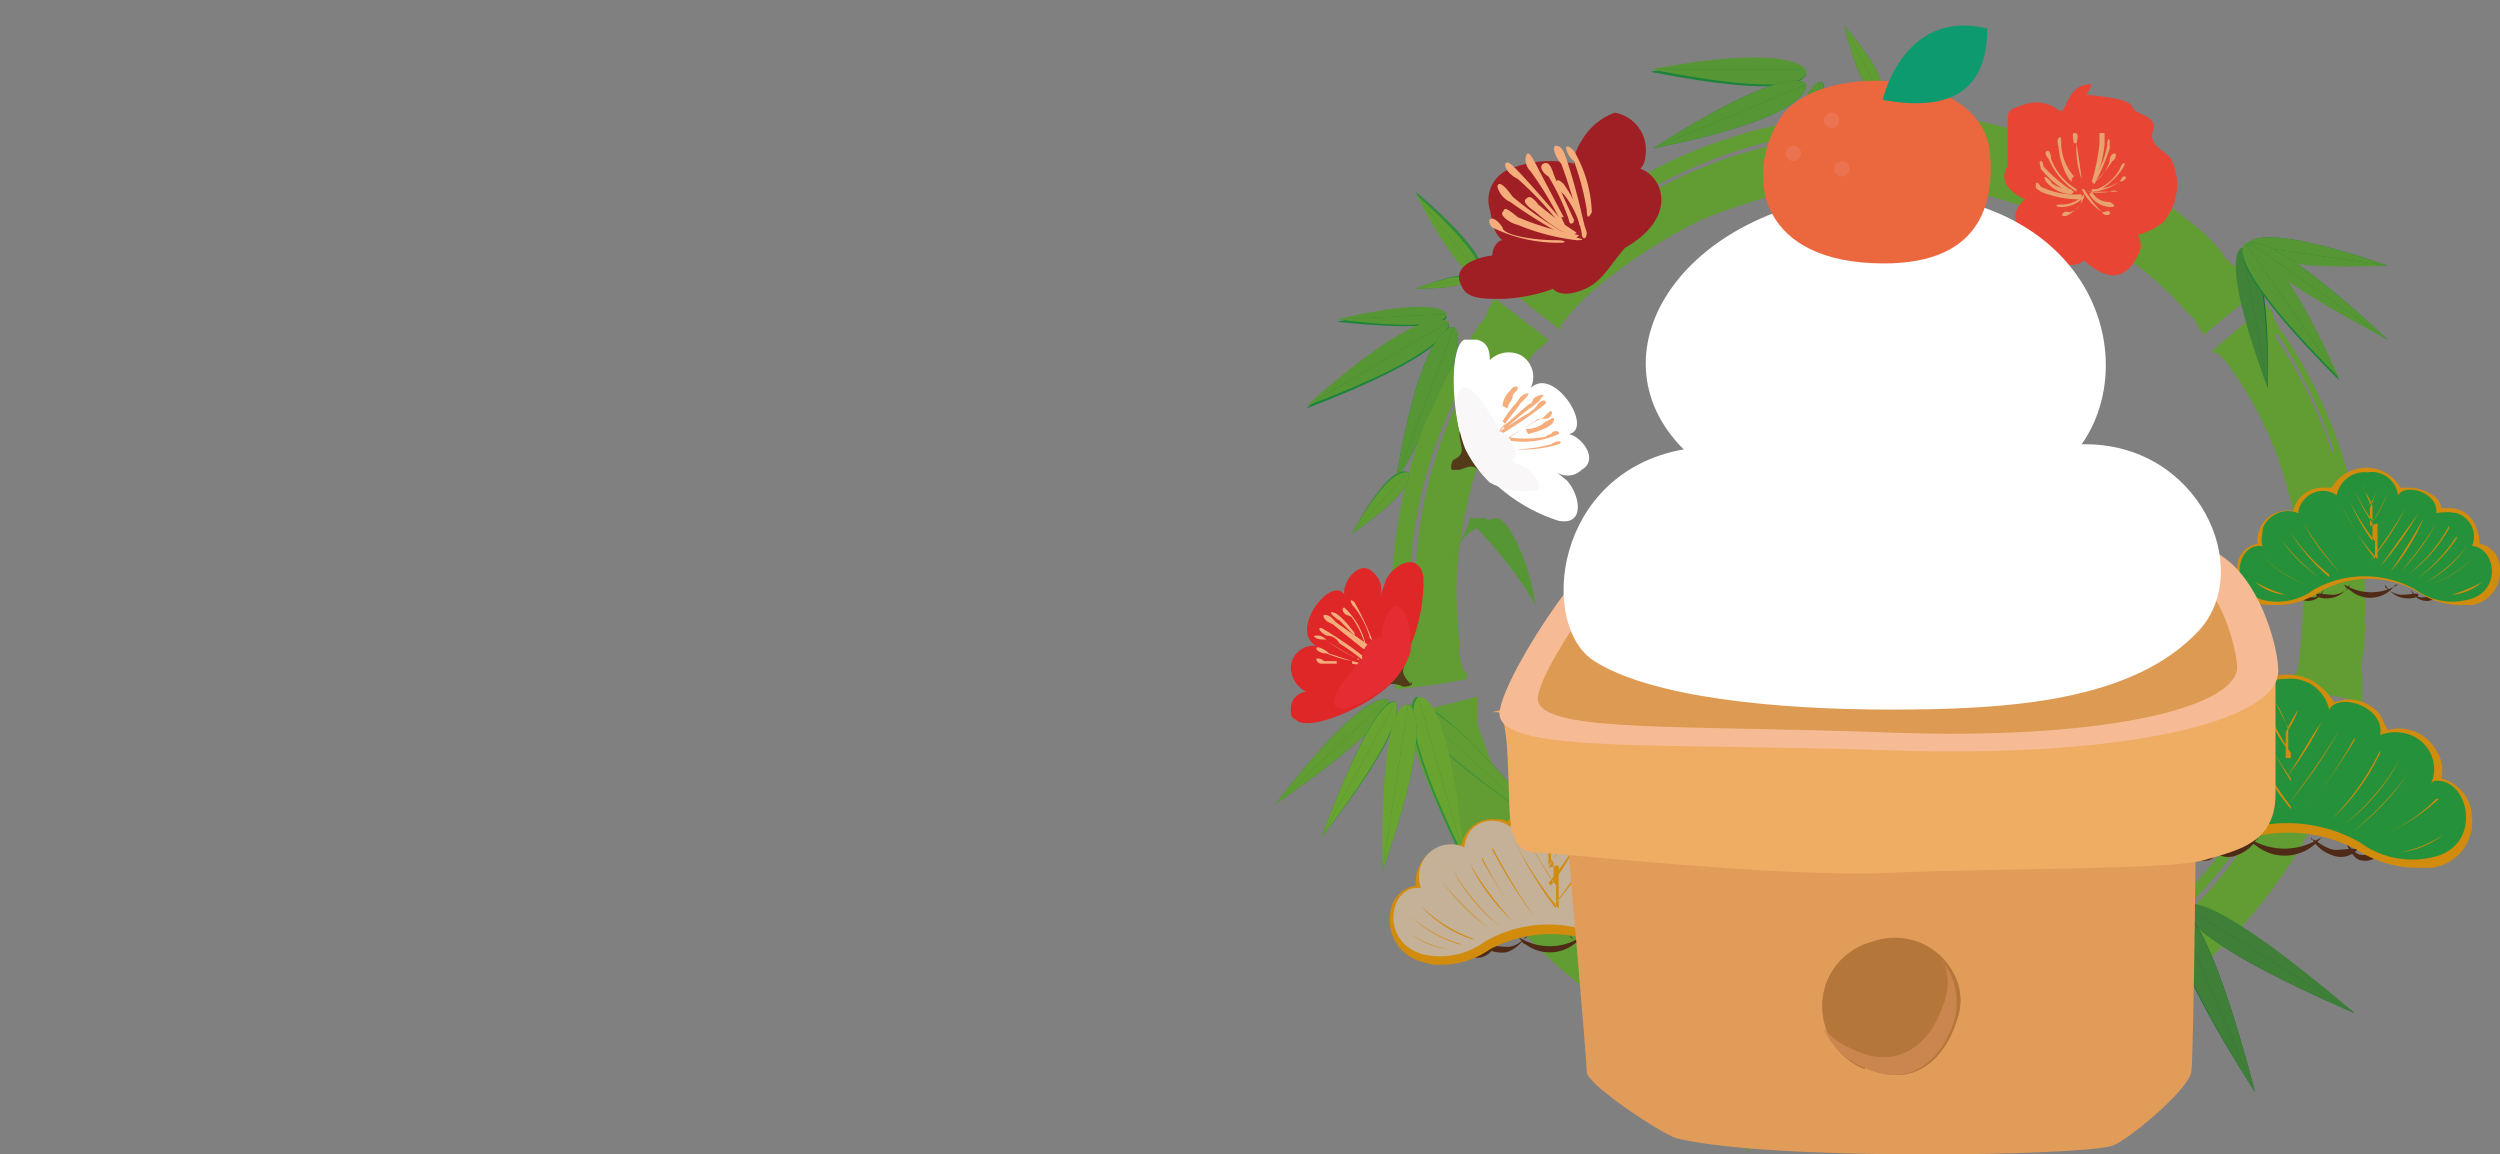 <svg xmlns="http://www.w3.org/2000/svg" xmlns:xlink="http://www.w3.org/1999/xlink" width="98" height="45.254" viewBox="0 0 98 45.254">
  <rect x="0" y="0" width="98" height="45.254" fill="#808080" stroke="none"/>
  <defs>
    <linearGradient id="linear-gradient" x1="-158.192" y1="205.104" x2="-158.192" y2="204.681" gradientUnits="objectBoundingBox">
      <stop offset="0" stop-color="#a9ce3b"/>
      <stop offset="1" stop-color="#619d32"/>
    </linearGradient>
    <linearGradient id="linear-gradient-2" x1="-159.385" y1="206.152" x2="-159.385" y2="205.909" xlink:href="#linear-gradient"/>
    <linearGradient id="linear-gradient-3" x1="-163.905" y1="3802.504" x2="-163.905" y2="3788.004" xlink:href="#linear-gradient"/>
    <linearGradient id="linear-gradient-4" x1="-163.905" y1="2824.852" x2="-163.905" y2="2819.032" xlink:href="#linear-gradient"/>
    <linearGradient id="linear-gradient-5" x1="-117.93" y1="3732.921" x2="-117.93" y2="3711.219" gradientUnits="objectBoundingBox">
      <stop offset="0" stop-color="#9fca45"/>
      <stop offset="1" stop-color="#579635"/>
    </linearGradient>
    <linearGradient id="linear-gradient-6" x1="-117.93" y1="5324.477" x2="-117.93" y2="5306.184" xlink:href="#linear-gradient-5"/>
    <linearGradient id="linear-gradient-7" x1="-96.536" y1="117.55" x2="-96.536" y2="116.812" xlink:href="#linear-gradient-5"/>
    <linearGradient id="linear-gradient-8" x1="-96.589" y1="120.545" x2="-96.589" y2="120.091" xlink:href="#linear-gradient-5"/>
    <linearGradient id="linear-gradient-9" x1="-163.13" y1="50.623" x2="-163.13" y2="50.393" xlink:href="#linear-gradient-5"/>
    <linearGradient id="linear-gradient-10" x1="-160.958" y1="50.557" x2="-160.958" y2="50.426" xlink:href="#linear-gradient-5"/>
    <linearGradient id="linear-gradient-11" x1="-97.589" y1="23.726" x2="-97.423" y2="23.726" xlink:href="#linear-gradient"/>
    <linearGradient id="linear-gradient-12" x1="-55.832" y1="26.698" x2="-55.743" y2="26.698" xlink:href="#linear-gradient"/>
    <linearGradient id="linear-gradient-13" x1="-43.61" y1="41.159" x2="-43.541" y2="41.159" xlink:href="#linear-gradient"/>
    <linearGradient id="linear-gradient-14" x1="-39.298" y1="67.366" x2="-39.236" y2="67.366" xlink:href="#linear-gradient"/>
    <linearGradient id="linear-gradient-15" x1="-53.478" y1="26.549" x2="-53.389" y2="26.549" xlink:href="#linear-gradient"/>
    <linearGradient id="linear-gradient-16" x1="-90.268" y1="24.181" x2="-90.106" y2="24.181" xlink:href="#linear-gradient"/>
    <linearGradient id="linear-gradient-17" x1="-42.589" y1="42.062" x2="-42.521" y2="42.062" xlink:href="#linear-gradient"/>
    <linearGradient id="linear-gradient-18" x1="-88.731" y1="167.214" x2="-88.731" y2="166.738" gradientUnits="objectBoundingBox">
      <stop offset="0" stop-color="#87b92a"/>
      <stop offset="1" stop-color="#407f38"/>
    </linearGradient>
    <linearGradient id="linear-gradient-19" x1="-88.716" y1="162.036" x2="-88.716" y2="161.756" xlink:href="#linear-gradient-18"/>
    <linearGradient id="linear-gradient-20" x1="-149.69" y1="73.583" x2="-149.69" y2="73.431" xlink:href="#linear-gradient-18"/>
    <linearGradient id="linear-gradient-21" x1="-154.226" y1="73.528" x2="-154.226" y2="73.444" xlink:href="#linear-gradient-18"/>
    <linearGradient id="linear-gradient-22" x1="-94.852" y1="91.816" x2="-94.852" y2="91.504" xlink:href="#linear-gradient-18"/>
    <linearGradient id="linear-gradient-23" x1="-94.042" y1="94.32" x2="-94.042" y2="94.14" xlink:href="#linear-gradient-18"/>
    <linearGradient id="linear-gradient-24" x1="-151.219" y1="68.875" x2="-151.219" y2="68.708" xlink:href="#linear-gradient-18"/>
    <linearGradient id="linear-gradient-25" x1="-144.91" y1="68.847" x2="-144.91" y2="68.75" xlink:href="#linear-gradient-18"/>
    <linearGradient id="linear-gradient-26" x1="-165" y1="333.896" x2="-165" y2="333.207" xlink:href="#linear-gradient-5"/>
    <linearGradient id="linear-gradient-27" x1="-157.067" y1="332.724" x2="-157.067" y2="332.379" xlink:href="#linear-gradient-5"/>
    <linearGradient id="linear-gradient-28" x1="-21.6" y1="119.164" x2="-21.6" y2="118.927" gradientUnits="objectBoundingBox">
      <stop offset="0" stop-color="#87be31"/>
      <stop offset="1" stop-color="#408338"/>
    </linearGradient>
    <linearGradient id="linear-gradient-29" x1="-127.548" y1="119.091" x2="-127.548" y2="118.964" xlink:href="#linear-gradient-28"/>
    <linearGradient id="linear-gradient-30" x1="-140.513" y1="128.28" x2="-140.513" y2="127.978" xlink:href="#linear-gradient-5"/>
    <linearGradient id="linear-gradient-31" x1="-137.892" y1="128.377" x2="-137.892" y2="128.208" xlink:href="#linear-gradient-5"/>
    <linearGradient id="linear-gradient-32" x1="-104.909" y1="1876.292" x2="-104.909" y2="1870.272" xlink:href="#linear-gradient-5"/>
    <linearGradient id="linear-gradient-33" x1="-104.909" y1="3195.004" x2="-104.909" y2="3188.873" xlink:href="#linear-gradient-5"/>
    <linearGradient id="linear-gradient-34" x1="-106.167" y1="221.275" x2="-106.167" y2="220.855" xlink:href="#linear-gradient-5"/>
    <linearGradient id="linear-gradient-35" x1="-106.204" y1="222.947" x2="-106.204" y2="222.684" xlink:href="#linear-gradient-5"/>
    <linearGradient id="linear-gradient-36" x1="-165.606" y1="281.042" x2="-165.606" y2="280.25" xlink:href="#linear-gradient"/>
    <linearGradient id="linear-gradient-37" x1="-163.591" y1="279.52" x2="-163.591" y2="279.061" xlink:href="#linear-gradient"/>
    <linearGradient id="linear-gradient-38" x1="-141" y1="205.184" x2="-141" y2="204.74" xlink:href="#linear-gradient"/>
    <linearGradient id="linear-gradient-39" x1="-154.775" y1="205.556" x2="-154.775" y2="205.296" xlink:href="#linear-gradient"/>
    <linearGradient id="linear-gradient-40" x1="-98.75" y1="270.858" x2="-98.75" y2="269.186" xlink:href="#linear-gradient"/>
    <linearGradient id="linear-gradient-41" x1="-98.768" y1="289.791" x2="-98.768" y2="288.791" xlink:href="#linear-gradient"/>
    <linearGradient id="linear-gradient-42" x1="-114.532" y1="178.277" x2="-114.532" y2="177.673" xlink:href="#linear-gradient"/>
    <linearGradient id="linear-gradient-43" x1="-114.172" y1="178.954" x2="-114.172" y2="178.628" xlink:href="#linear-gradient"/>
    <linearGradient id="linear-gradient-44" x1="-141.329" y1="23.143" x2="-141.329" y2="22.833" gradientUnits="objectBoundingBox">
      <stop offset="0" stop-color="#b1d257"/>
      <stop offset="1" stop-color="#69a330"/>
    </linearGradient>
    <linearGradient id="linear-gradient-45" x1="-141.088" y1="23.321" x2="-141.088" y2="23.132" xlink:href="#linear-gradient-44"/>
    <linearGradient id="linear-gradient-46" x1="-165.5" y1="45.429" x2="-165.5" y2="45.232" xlink:href="#linear-gradient-44"/>
    <linearGradient id="linear-gradient-47" x1="-171.129" y1="45.357" x2="-171.129" y2="45.25" xlink:href="#linear-gradient-44"/>
    <linearGradient id="linear-gradient-48" x1="-98.924" y1="32.31" x2="-98.924" y2="32.121" xlink:href="#linear-gradient-44"/>
    <linearGradient id="linear-gradient-49" x1="57.79" y1="32.259" x2="57.79" y2="32.155" xlink:href="#linear-gradient-44"/>
    <linearGradient id="linear-gradient-50" x1="-115.182" y1="130.912" x2="-115.182" y2="130.23" xlink:href="#linear-gradient"/>
    <linearGradient id="linear-gradient-51" x1="-114.776" y1="131.098" x2="-114.776" y2="130.707" xlink:href="#linear-gradient"/>
    <linearGradient id="linear-gradient-52" x1="-101.623" y1="154.086" x2="-101.623" y2="153.566" xlink:href="#linear-gradient"/>
    <linearGradient id="linear-gradient-53" x1="-101.367" y1="154.729" x2="-101.367" y2="154.438" xlink:href="#linear-gradient"/>
    <linearGradient id="linear-gradient-54" x1="-146.72" y1="31.849" x2="-146.72" y2="31.623" xlink:href="#linear-gradient-44"/>
    <linearGradient id="linear-gradient-55" x1="-147.828" y1="31.887" x2="-147.828" y2="31.755" xlink:href="#linear-gradient-44"/>
    <linearGradient id="linear-gradient-56" x1="-163.278" y1="44.286" x2="-163.278" y2="44.095" xlink:href="#linear-gradient-44"/>
    <linearGradient id="linear-gradient-57" x1="-165.073" y1="44.222" x2="-165.073" y2="44.127" xlink:href="#linear-gradient-44"/>
    <linearGradient id="linear-gradient-58" x1="-123.309" y1="33.523" x2="-123.309" y2="33.354" xlink:href="#linear-gradient-44"/>
    <linearGradient id="linear-gradient-59" x1="-10.501" y1="33.477" x2="-10.501" y2="33.385" xlink:href="#linear-gradient-44"/>
    <linearGradient id="linear-gradient-60" x1="-92.41" y1="2084.7" x2="-92.41" y2="2065.173" xlink:href="#linear-gradient-5"/>
    <linearGradient id="linear-gradient-61" x1="-92.41" y1="1922.71" x2="-92.41" y2="1912.658" xlink:href="#linear-gradient-5"/>
    <linearGradient id="linear-gradient-62" x1="-171.931" y1="168.475" x2="-171.931" y2="168.1" xlink:href="#linear-gradient-5"/>
    <linearGradient id="linear-gradient-63" x1="-167.294" y1="168.3" x2="-167.294" y2="168.1" xlink:href="#linear-gradient-5"/>
    <linearGradient id="linear-gradient-64" x1="-93.783" y1="146.76" x2="-93.783" y2="145.36" xlink:href="#linear-gradient-5"/>
    <linearGradient id="linear-gradient-65" x1="-93.767" y1="138.827" x2="-93.767" y2="138.149" xlink:href="#linear-gradient-5"/>
    <linearGradient id="linear-gradient-66" x1="-269.667" y1="270.312" x2="-269.556" y2="270.125" gradientUnits="objectBoundingBox">
      <stop offset="0" stop-color="#9fca45"/>
      <stop offset="0.3" stop-color="#86b73d"/>
      <stop offset="0.7" stop-color="#649f36"/>
      <stop offset="1" stop-color="#579635"/>
    </linearGradient>
    <linearGradient id="linear-gradient-67" x1="-198.606" y1="127.057" x2="-198.333" y2="126.829" xlink:href="#linear-gradient-5"/>
    <linearGradient id="linear-gradient-68" x1="-238.231" y1="143.941" x2="-237.923" y2="143.706" xlink:href="#linear-gradient-66"/>
    <linearGradient id="linear-gradient-69" x1="-44.333" y1="43.984" x2="-44.264" y2="43.984" gradientUnits="objectBoundingBox">
      <stop offset="0" stop-color="#d18b0d"/>
      <stop offset="0.5" stop-color="#f6eb60"/>
      <stop offset="1" stop-color="#d18b0d"/>
    </linearGradient>
    <linearGradient id="linear-gradient-70" x1="-50.738" y1="54.475" x2="-50.69" y2="54.271" xlink:href="#linear-gradient-69"/>
    <linearGradient id="linear-gradient-71" x1="-61.253" y1="59.931" x2="-61.156" y2="59.931" xlink:href="#linear-gradient-69"/>
    <linearGradient id="linear-gradient-72" x1="-68.495" y1="71.163" x2="-68.429" y2="70.884" xlink:href="#linear-gradient-69"/>
    <linearGradient id="linear-gradient-73" x1="-48.395" y1="49.205" x2="-48.316" y2="49.205" xlink:href="#linear-gradient-69"/>
    <linearGradient id="linear-gradient-74" x1="-54.396" y1="58.208" x2="-54.351" y2="58" xlink:href="#linear-gradient-69"/>
    <linearGradient id="linear-gradient-75" x1="-73.467" y1="48.384" x2="-73.265" y2="48.384" gradientUnits="objectBoundingBox">
      <stop offset="0" stop-color="#e7231a"/>
      <stop offset="1" stop-color="#a01f24"/>
    </linearGradient>
    <radialGradient id="radial-gradient" cx="0.119" cy="0.168" r="0.498" gradientTransform="matrix(0.929, 0, 0, -1, -4.427, 73.361)" gradientUnits="objectBoundingBox">
      <stop offset="0" stop-color="#a01f24"/>
      <stop offset="0.6" stop-color="#e7231a"/>
      <stop offset="1" stop-color="#e94535"/>
    </radialGradient>
    <radialGradient id="radial-gradient-2" cx="-0.69" cy="-0.729" r="0.488" gradientTransform="matrix(1.105, 0, 0, -1, 9.244, 94.759)" xlink:href="#radial-gradient"/>
  </defs>
  <g id="month_deco01" transform="translate(-312 -619)">
    <rect id="長方形_586" data-name="長方形 586" width="98" height="45" transform="translate(312 619)" fill="none"/>
    <g id="month_deco01-2" data-name="month_deco01" transform="translate(337 619.616)">
      <g id="_e_newyear_sec47_svg_newyear_sec47_1">
        <g id="グループ_912">
          <g id="グループ_873">
            <path id="パス_1316" d="M33.1,10.2c-.1,0-.8.3-2.6-3.3C33.3,9.3,33.2,10,33.1,10.2Z" fill="#2d8b3a"/>
            <path id="パス_1317" d="M33.1,10.3c-.1,0-.7.3-2.6-3.3Z" fill="url(#linear-gradient)"/>
            <path id="パス_1318" d="M33.1,10.3c0-.2.2-.8-2.6-3.3Z" fill="url(#linear-gradient-2)"/>
          </g>
          <g id="グループ_874">
            <path id="パス_1319" d="M32.6,10.3s0,.4-2.1.4C32.3,10,32.5,10.2,32.6,10.3Z" fill="#2d8b3a"/>
            <path id="パス_1320" d="M32.6,10.3s0,.4-2.1.4Z" fill="url(#linear-gradient-3)"/>
            <path id="パス_1321" d="M32.6,10.3s-.3-.3-2.1.4Z" fill="url(#linear-gradient-4)"/>
          </g>
          <g id="グループ_878">
            <g id="グループ_875">
              <path id="パス_1322" d="M31.7,11.8c0-.2-.4-.7-4.3.2C31.3,12.4,31.7,12,31.7,11.8Z" fill="#1b833b"/>
              <path id="パス_1323" d="M31.7,11.7c0-.1-.4-.7-4.3.2Z" fill="url(#linear-gradient-5)"/>
              <path id="パス_1324" d="M31.7,11.7c0,.2-.4.7-4.3.2Z" fill="url(#linear-gradient-6)"/>
            </g>
            <g id="グループ_876">
              <path id="パス_1325" d="M31.8,12.1c-.2-.2-1.1-.7-5.6,3.3C31.7,13.3,31.8,12.3,31.8,12.1Z" fill="#1b833b"/>
              <path id="パス_1326" d="M31.8,12c-.2-.1-1.1-.7-5.6,3.3Z" fill="url(#linear-gradient-7)"/>
              <path id="パス_1327" d="M31.8,12c0,.2,0,1.2-5.6,3.3Z" fill="url(#linear-gradient-8)"/>
            </g>
            <g id="グループ_877">
              <path id="パス_1328" d="M32,12.2c-.2,0-1.3.1-2.3,6.1,3-5.1,2.5-5.9,2.3-6.1Z" fill="#1b833b"/>
              <path id="パス_1329" d="M32,12.2c-.2,0-1.3.1-2.3,6.1L32,12.2Z" fill="url(#linear-gradient-9)"/>
              <path id="パス_1330" d="M32,12.2c.2.1.7,1-2.3,6.1L32,12.2Z" fill="url(#linear-gradient-10)"/>
            </g>
          </g>
          <g id="グループ_879">
            <path id="パス_1331" d="M67.6,26.9l-2.8-.6c0-.4.3-.5.3-.9a16.655,16.655,0,0,0-.2-5.9,14.657,14.657,0,0,0-2.4-5.6,2.651,2.651,0,0,0-.5-.6.349.349,0,0,0-.2-.1h-.1c0-.1,2.2-1.9,2.2-1.9v.2c.2,0,.2.2.2.3a3.508,3.508,0,0,0,.5.8,18.765,18.765,0,0,1,3.1,11,7.589,7.589,0,0,1-.1,1.6,1.488,1.488,0,0,0,0,.7v1Zm-1.1-9.7v-.1a19.466,19.466,0,0,0-2.2-4.6h-.1c-.1,0,0,0,0,.1a18.785,18.785,0,0,1,2.2,4.5h.1Z" fill="url(#linear-gradient-11)"/>
            <path id="パス_1332" d="M57.4,40.1l-1.3-2.5c.4-.2.6-.1,1-.3a16.961,16.961,0,0,0,5.7-5.6A15.585,15.585,0,0,0,64.5,28c0-.3.1-.5.1-.8v-.3h0a27.411,27.411,0,0,1,2.8.5v.2s-.1.2-.2.2l-.3.9a18.712,18.712,0,0,1-8.5,10.6,1.756,1.756,0,0,0-.5.4.85.85,0,0,1-.5.3Zm.4-2.7h.1A16.493,16.493,0,0,0,65,28.3v-.1h-.1a16.909,16.909,0,0,1-7,9v.1h0Z" fill="url(#linear-gradient-12)"/>
            <path id="パス_1333" d="M63.6,10.7l-2.2,1.8c-.1-.1-.2-.3-.3-.4,0-.2-.2-.3-.3-.4a13.47,13.47,0,0,0-4.7-3.5,11.918,11.918,0,0,0-2-.8,27.436,27.436,0,0,0-3.9-.9H49V3.7h.5c.3,0,.6.1.9.1A19.647,19.647,0,0,1,61,8.2a5.625,5.625,0,0,1,1.1,1.1c.2.3.4.5.5.5l.4.4a.781.781,0,0,1,.4.4ZM62,9.9V9.8a18.971,18.971,0,0,0-5.2-3.7,18.5,18.5,0,0,0-6.1-1.7h0a18.5,18.5,0,0,1,6.1,1.7A18.971,18.971,0,0,1,62,9.8h.1Z" fill="url(#linear-gradient-13)"/>
            <path id="パス_1334" d="M40.6,40.3l1.2-2.6c.4.2.5.4.9.6.6.2,1.2.4,1.9.6a11.627,11.627,0,0,0,1.8.4,16.049,16.049,0,0,0,8.1-.9,1.012,1.012,0,0,0,.7-.4l.2-.2h.1l1.2,2.5h-.1a.494.494,0,0,0-.3.1,3.178,3.178,0,0,0-.9.3,18.778,18.778,0,0,1-9.4,1,18.489,18.489,0,0,1-4.2-1.1c-.2,0-.4-.1-.6-.1a.735.735,0,0,1-.6-.2ZM43,38.9V39a16.469,16.469,0,0,0,5.8,1,19.1,19.1,0,0,0,5.8-1v-.1h-.1a15.928,15.928,0,0,1-5.7,1,15.553,15.553,0,0,1-5.7-1Z" fill="url(#linear-gradient-14)"/>
            <path id="パス_1335" d="M30.1,27.4l2.8-.7v1c.2.6.4,1.2.7,1.9a15.822,15.822,0,0,0,3.4,5,17.878,17.878,0,0,0,1.4,1.3,17.674,17.674,0,0,0,1.7,1.2,2.118,2.118,0,0,0,.7.3h.4L39.9,40h-.2c0-.2-.1-.2-.2-.3a2.177,2.177,0,0,0-.8-.5,14.29,14.29,0,0,1-2-1.4,19.927,19.927,0,0,1-3.2-3.3,19.048,19.048,0,0,1-2.3-3.9,18.028,18.028,0,0,1-.8-2.1c-.1-.5-.3-.6-.5-1.1Zm5.6,6.5V34a15.256,15.256,0,0,0,4.1,3.5h.1v-.1h0a14.84,14.84,0,0,1-4-3.5h-.1Z" fill="url(#linear-gradient-15)"/>
            <path id="パス_1336" d="M33.6,11.1a2.186,2.186,0,0,0-.3.5.85.85,0,0,1-.3.5c-.4.6-.8,1.3-1.2,1.9-.3.6-.6,1.3-.9,1.9a19.1,19.1,0,0,0-1.2,4.7,17.708,17.708,0,0,0,0,4.6v1.2h0a26.956,26.956,0,0,0,2.8-.4h0c0-.2,0-.3-.1-.3a1.884,1.884,0,0,1-.2-.8c0-.7-.1-1.4-.1-2.1a12.1,12.1,0,0,1,.1-1.9,18.9,18.9,0,0,1,1-4.1,13.018,13.018,0,0,1,.8-1.7,15.054,15.054,0,0,1,1-1.7c.3-.4.5-.4.7-.7L33.5,11ZM30.3,21.6v0a17.57,17.57,0,0,1,2-7.1h.1c.1,0,0,0,0,.1a17.425,17.425,0,0,0-1.9,7Z" fill="url(#linear-gradient-16)"/>
            <path id="パス_1337" d="M48.5,3.7V6.5h-1a6.929,6.929,0,0,0-2,.3A24.011,24.011,0,0,0,41.7,8a19.388,19.388,0,0,0-3.4,2.1,10.7,10.7,0,0,0-1.6,1.4c-.2.2-.3.4-.5.6v.2h0c0,.1-2.2-1.7-2.2-1.7h.1c0-.2.2-.2.2-.3.2-.2.5-.4.7-.6.6-.6,1.2-1.1,1.8-1.7a19.127,19.127,0,0,1,8.3-3.8c.7-.1,1.5-.2,2.3-.3a1.268,1.268,0,0,0,.6-.1,1.268,1.268,0,0,0,.6-.1Zm-1.6.8h-.1A18.657,18.657,0,0,0,35.5,10v.1h.1A18,18,0,0,1,46.8,4.7h.1Z" fill="url(#linear-gradient-17)"/>
          </g>
          <g id="グループ_884">
            <g id="グループ_880">
              <path id="パス_1338" d="M60.6,34.9c0,.2,0,1.3,6.7,4.2-5.5-4.6-6.5-4.3-6.7-4.2Z" fill="#146c37"/>
              <path id="パス_1339" d="M60.6,34.9c0,.2,0,1.3,6.7,4.2l-6.7-4.2Z" fill="url(#linear-gradient-18)"/>
              <path id="パス_1340" d="M60.6,34.9c.2-.2,1.2-.5,6.7,4.2l-6.7-4.2Z" fill="url(#linear-gradient-19)"/>
            </g>
            <g id="グループ_881">
              <path id="パス_1341" d="M60.3,35c-.2.2-.8,1.1,3.1,7.2C61.6,35.3,60.6,34.9,60.3,35Z" fill="#146c37"/>
              <path id="パス_1342" d="M60.3,35c-.2.1-.8,1,3.1,7.2Z" fill="url(#linear-gradient-20)"/>
              <path id="パス_1343" d="M60.3,35c.3,0,1.3.3,3.1,7.2Z" fill="url(#linear-gradient-21)"/>
            </g>
            <g id="グループ_882">
              <path id="パス_1344" d="M60.3,34.7c-.3-.2-1.5-.8-6.1,5C60.6,36.3,60.4,35,60.3,34.7Z" fill="#146c37"/>
              <path id="パス_1345" d="M60.3,34.7c-.2-.2-1.5-.8-6.1,5Z" fill="url(#linear-gradient-22)"/>
              <path id="パス_1346" d="M60.3,34.7c.2.3.3,1.6-6.1,5Z" fill="url(#linear-gradient-23)"/>
            </g>
            <g id="グループ_883">
              <path id="パス_1347" d="M60.2,34.9c-.3,0-1.7,0-3.2,7.2C61.2,36.2,60.5,35.1,60.2,34.9Z" fill="#146c37"/>
              <path id="パス_1348" d="M60.2,34.9c-.3,0-1.7,0-3.2,7.2Z" fill="url(#linear-gradient-24)"/>
              <path id="パス_1349" d="M60.2,34.9c.3.2,1,1.3-3.2,7.2Z" fill="url(#linear-gradient-25)"/>
            </g>
          </g>
          <g id="グループ_885">
            <path id="パス_1350" d="M41.8,37.7c.1-.1.5-.6-1.5-2.9C41.1,37.8,41.7,37.8,41.8,37.7Z" fill="#1b833b"/>
            <path id="パス_1351" d="M41.8,37.7c.1-.1.5-.6-1.5-2.9Z" fill="url(#linear-gradient-26)"/>
            <path id="パス_1352" d="M41.8,37.7c-.2,0-.7,0-1.5-2.9Z" fill="url(#linear-gradient-27)"/>
          </g>
          <g id="グループ_890">
            <g id="グループ_886">
              <path id="パス_1353" d="M62.9,9.1c.2,0,1.1.3,1,5.5C62.2,9.8,62.7,9.2,62.9,9.1Z" fill="#137138"/>
              <path id="パス_1354" d="M62.9,9.1c.2,0,1,.3,1,5.5Z" fill="url(#linear-gradient-28)"/>
              <path id="パス_1355" d="M62.9,9.1c-.2,0-.8.7,1,5.5Z" fill="url(#linear-gradient-29)"/>
            </g>
            <g id="グループ_887">
              <path id="パス_1356" d="M63,9c.2,0,1.3-.2,3.7,5.3C62.5,10.1,62.8,9.2,63,9Z" fill="#1b833b"/>
              <path id="パス_1357" d="M63,8.9c.2,0,1.2-.2,3.7,5.3L63,8.9Z" fill="url(#linear-gradient-30)"/>
              <path id="パス_1358" d="M63,8.9c-.2.2-.5,1.1,3.7,5.3L63,8.9Z" fill="url(#linear-gradient-31)"/>
            </g>
            <g id="グループ_888">
              <path id="パス_1359" d="M63.1,9c0-.2.6-.9,5.5.8C63.5,9.9,63.1,9.2,63.1,9Z" fill="#1b833b"/>
              <path id="パス_1360" d="M63.1,9c0-.2.6-.9,5.5.8Z" fill="url(#linear-gradient-32)"/>
              <path id="パス_1361" d="M63.1,9c0,.2.4,1,5.5.8Z" fill="url(#linear-gradient-33)"/>
            </g>
            <g id="グループ_889">
              <path id="パス_1362" d="M63.2,8.9c.1,0,.9-.4,5.4,3.8C63.4,9.8,63.2,9,63.2,8.9Z" fill="#1b833b"/>
              <path id="パス_1363" d="M63.2,8.9c.1,0,.9-.4,5.4,3.8L63.2,8.9Z" fill="url(#linear-gradient-34)"/>
              <path id="パス_1364" d="M63.2,8.9c0,.2.1,1,5.4,3.8L63.2,8.9Z" fill="url(#linear-gradient-35)"/>
            </g>
          </g>
          <g id="グループ_891">
            <path id="パス_1365" d="M30.2,17.9c0,.1.4.6-2.2,2.4C29.4,17.7,30,17.8,30.2,17.9Z" fill="#2d8b3a"/>
            <path id="パス_1366" d="M30.2,17.9c0,.1.4.6-2.2,2.4Z" fill="url(#linear-gradient-36)"/>
            <path id="パス_1367" d="M30.2,17.9c-.2,0-.8-.1-2.2,2.4Z" fill="url(#linear-gradient-37)"/>
          </g>
          <g id="グループ_892">
            <path id="パス_1368" d="M48.7,3.1c-.1,0-.7.2-1.4-2.7C49.1,2.5,48.8,3,48.7,3.1Z" fill="#2d8b3a"/>
            <path id="パス_1369" d="M48.7,3.1c-.1,0-.7.2-1.4-2.7Z" fill="url(#linear-gradient-38)"/>
            <path id="パス_1370" d="M48.7,3.1c.1-.1.4-.6-1.4-2.7Z" fill="url(#linear-gradient-39)"/>
          </g>
          <g id="グループ_899">
            <g id="グループ_893">
              <path id="パス_1371" d="M44.7,39c-.1-.2-.9-.7-5.6,2.4C44.5,40,44.7,39.2,44.7,39Z" fill="#2d8b3a"/>
              <path id="パス_1372" d="M44.6,39c-.1-.1-.9-.7-5.6,2.4Z" fill="url(#linear-gradient-40)"/>
              <path id="パス_1373" d="M44.6,39c0,.2-.2,1-5.6,2.4Z" fill="url(#linear-gradient-41)"/>
            </g>
            <g id="グループ_894">
              <path id="パス_1374" d="M44.5,38.8c.2-.1,1-.3,4.7,4.3C44.4,39.9,44.4,39,44.5,38.8Z" fill="#2d8b3a"/>
              <path id="パス_1375" d="M44.5,38.8c.2,0,1-.3,4.7,4.3Z" fill="url(#linear-gradient-42)"/>
              <path id="パス_1376" d="M44.5,38.8c-.1.2,0,1,4.7,4.3Z" fill="url(#linear-gradient-43)"/>
            </g>
            <g id="グループ_898">
              <g id="グループ_895">
                <path id="パス_1377" d="M44.1,39c0,.2.2,1-3.4,4.2C43.3,38.9,44,38.9,44.1,39Z" fill="#2c913a"/>
                <path id="パス_1378" d="M44.1,39c0,.1.2,1-3.4,4.2Z" fill="url(#linear-gradient-44)"/>
                <path id="パス_1379" d="M44.1,39c-.1-.1-.8-.1-3.4,4.2Z" fill="url(#linear-gradient-45)"/>
              </g>
              <g id="グループ_896">
                <path id="パス_1380" d="M44.8,38.6c.2,0,1.1,0,1.6,5.6C44.2,39.5,44.6,38.7,44.8,38.6Z" fill="#2c913a"/>
                <path id="パス_1381" d="M44.8,38.6c.2,0,1,0,1.6,5.6Z" fill="url(#linear-gradient-46)"/>
                <path id="パス_1382" d="M44.8,38.6c-.2.1-.7.9,1.6,5.6Z" fill="url(#linear-gradient-47)"/>
              </g>
              <g id="グループ_897">
                <path id="パス_1383" d="M44.4,38.8c.2.1.9.7-.9,5.8C43.5,39.2,44.2,38.8,44.4,38.8Z" fill="#2c913a"/>
                <path id="パス_1384" d="M44.4,38.8c.2,0,.9.7-.9,5.8Z" fill="url(#linear-gradient-48)"/>
                <path id="パス_1385" d="M44.4,38.8c-.2,0-1,.4-.9,5.8Z" fill="url(#linear-gradient-49)"/>
              </g>
            </g>
          </g>
          <g id="グループ_906">
            <g id="グループ_900">
              <path id="パス_1386" d="M29.4,26.8c-.2,0-1-.3-4.4,4.1C29.5,27.8,29.5,27,29.4,26.8Z" fill="#2d8b3a"/>
              <path id="パス_1387" d="M29.4,26.8c-.2,0-1-.3-4.4,4.1Z" fill="url(#linear-gradient-50)"/>
              <path id="パス_1388" d="M29.4,26.8c.1.2.1,1-4.4,4.1Z" fill="url(#linear-gradient-51)"/>
            </g>
            <g id="グループ_901">
              <path id="パス_1389" d="M30.3,27c.2-.1,1.1-.4,5.3,4.8C30.2,28.2,30.2,27.2,30.3,27Z" fill="#2d8b3a"/>
              <path id="パス_1390" d="M30.3,27c.2,0,1.1-.4,5.3,4.8Z" fill="url(#linear-gradient-52)"/>
              <path id="パス_1391" d="M30.3,27c-.1.2,0,1.2,5.3,4.8Z" fill="url(#linear-gradient-53)"/>
            </g>
            <g id="グループ_905">
              <g id="グループ_902">
                <path id="パス_1392" d="M29.7,26.9c.1.2.5,1-2.9,5.3,2-5.3,2.7-5.4,2.9-5.3Z" fill="#2c913a"/>
                <path id="パス_1393" d="M29.7,26.9c.1.2.4,1-2.9,5.3l2.9-5.3Z" fill="url(#linear-gradient-54)"/>
                <path id="パス_1394" d="M29.7,26.9c-.2,0-.9,0-2.9,5.3l2.9-5.3Z" fill="url(#linear-gradient-55)"/>
              </g>
              <g id="グループ_903">
                <path id="パス_1395" d="M30.5,26.7c.2,0,1.2,0,1.8,6.3C29.8,27.8,30.3,26.9,30.5,26.7Z" fill="#2c913a"/>
                <path id="パス_1396" d="M30.6,26.7c.2,0,1.2,0,1.8,6.3l-1.8-6.3Z" fill="url(#linear-gradient-56)"/>
                <path id="パス_1397" d="M30.6,26.7c-.2.2-.8,1,1.8,6.3l-1.8-6.3Z" fill="url(#linear-gradient-57)"/>
              </g>
              <g id="グループ_904">
                <path id="パス_1398" d="M30.2,27c.2.1,1,.8-1,6.5C29.2,27.4,30,27,30.2,27Z" fill="#2c913a"/>
                <path id="パス_1399" d="M30.2,27c.2.1,1,.8-1,6.5Z" fill="url(#linear-gradient-58)"/>
                <path id="パス_1400" d="M30.2,27c-.3,0-1.1.4-1,6.5Z" fill="url(#linear-gradient-59)"/>
              </g>
            </g>
          </g>
          <g id="グループ_910">
            <g id="グループ_907">
              <path id="パス_1401" d="M45.8,2.3c0-.2-.7-1.2-6.1-.1C45.3,3.3,45.7,2.5,45.8,2.3Z" fill="#1b833b"/>
              <path id="パス_1402" d="M45.8,2.2c0-.2-.7-1.1-6.1-.1h6.1Z" fill="url(#linear-gradient-60)"/>
              <path id="パス_1403" d="M45.8,2.2c0,.3-.5,1-6.1-.1h6.1Z" fill="url(#linear-gradient-61)"/>
            </g>
            <g id="グループ_908">
              <path id="パス_1404" d="M46.4,2.6c.1,0,.6.6-1.7,4C45.6,2.8,46.2,2.6,46.4,2.6Z" fill="#1b833b"/>
              <path id="パス_1405" d="M46.4,2.6c.1,0,.5.6-1.7,4Z" fill="url(#linear-gradient-62)"/>
              <path id="パス_1406" d="M46.4,2.6c-.2,0-.8.1-1.7,4Z" fill="url(#linear-gradient-63)"/>
            </g>
            <g id="グループ_909">
              <path id="パス_1407" d="M45.8,2.7c0,.2,0,1.3-6,2.5,5-3.2,5.9-2.7,6-2.5Z" fill="#1b833b"/>
              <path id="パス_1408" d="M45.8,2.7c0,.2,0,1.3-6,2.5l6-2.5Z" fill="url(#linear-gradient-64)"/>
              <path id="パス_1409" d="M45.8,2.7c-.1-.2-1-.7-6,2.5l6-2.5Z" fill="url(#linear-gradient-65)"/>
            </g>
          </g>
          <g id="グループ_911">
            <path id="パス_1410" d="M33.7,20s-1.1-.4-1.8,1.3h0l.7-1.4.6-.2.5.3Z" fill="url(#linear-gradient-66)"/>
            <path id="パス_1411" d="M31.9,21.3c.1-.3.7-1.4.7-1.4.4,0,.8-.2,1.1-.2s1.2,1.3,1.5,3.5c-.4-1.3-1.3-3-2-3.4h-.6c0,.1-.7,1.5-.7,1.5h0Z" fill="url(#linear-gradient-67)"/>
            <path id="パス_1412" d="M32.6,19.8a16.436,16.436,0,0,1,2.6,3.3c-.4-1.4-1.4-3.1-2-3.4h-.6Z" fill="url(#linear-gradient-68)"/>
          </g>
        </g>
        <g id="グループ_917">
          <g id="グループ_916">
            <g id="グループ_913">
              <path id="パス_1413" d="M66,32.2a1.793,1.793,0,0,1-2.6.3c-.1,0-.2-.2-.3-.3A2.561,2.561,0,0,0,66,32.2Z" fill="#4f2a17"/>
            </g>
            <g id="グループ_914">
              <path id="パス_1414" d="M63.5,32.2a1.4,1.4,0,0,1-.8.7.883.883,0,0,1-1-.2c0-.1.5,0,.9,0,.5-.1.8-.5.9-.4Z" fill="#4f2a17"/>
              <path id="パス_1415" d="M62.1,32.5s-.2.5-.5.6c-.4.1-.7-.1-.7-.2s.3,0,.6,0,.5-.4.6-.4Z" fill="#4f2a17"/>
            </g>
            <g id="グループ_915">
              <path id="パス_1416" d="M65.6,32.2a1.4,1.4,0,0,0,.8.7.883.883,0,0,0,1-.2c0-.1-.5,0-.9,0-.5-.1-.8-.5-.9-.4Z" fill="#4f2a17"/>
              <path id="パス_1417" d="M67,32.5s.2.5.5.6c.4.1.7-.1.7-.2s-.3,0-.6,0-.5-.4-.6-.4Z" fill="#4f2a17"/>
            </g>
          </g>
          <path id="パス_1418" d="M59.7,33.4a2.2,2.2,0,0,1-.8-.1,1.81,1.81,0,0,1-1.5-2.1,1.38,1.38,0,0,1,1.2-1.3A1.765,1.765,0,0,1,60.1,28h.6a1.593,1.593,0,0,1,1.5-1.2,1.268,1.268,0,0,1,.6.1,2.139,2.139,0,0,1,2.9-.8,3.044,3.044,0,0,1,.8.8c.2,0,.3-.1.5-.1a1.612,1.612,0,0,1,1.3.6l.3.6a1.674,1.674,0,0,1,1.9.8,1.389,1.389,0,0,1,.2,1.1,1.593,1.593,0,0,1,1.2,1.5,1.805,1.805,0,0,1-1.6,2h-.7a4.394,4.394,0,0,1-2.2-.7,5.738,5.738,0,0,0-5.4,0,4.1,4.1,0,0,1-2.2.7h-.1Z" fill="url(#linear-gradient-69)"/>
          <path id="パス_1419" d="M70.3,30.1a1.431,1.431,0,0,0-.8-1.9,1.656,1.656,0,0,0-1.2,0c.2-1.1-1.6-1.7-2-1A1.537,1.537,0,0,0,64.6,26a1.743,1.743,0,0,0-1.7,1.2,1.28,1.28,0,0,0-1.8.3c-.2.2-.2.5-.3.7a1.4,1.4,0,0,0-1.9.8,1.7,1.7,0,0,0,0,1c-1.4-.2-1.9,2.4.1,3a3.471,3.471,0,0,0,2.8-.6,5.79,5.79,0,0,1,5.7,0,3.471,3.471,0,0,0,2.8.6c2.1-.4,1.5-3.2.1-3Z" fill="#25913a"/>
          <path id="パス_1420" d="M64.6,29.1h0a16.18,16.18,0,0,0,1-1.8h0a16.179,16.179,0,0,1-1,1.8v-1h0a4.053,4.053,0,0,1,.5-.9h0a5.938,5.938,0,0,1-.4.8V26.9h0v1a9.292,9.292,0,0,1-.5-1h0a5.359,5.359,0,0,1,.5,1.1v.8a5.559,5.559,0,0,1-.9-1.7h0a16.179,16.179,0,0,0,1,1.8v1a15.916,15.916,0,0,1-1.3-2.2h0c.4.8.8,1.5,1.3,2.3h0v1a28.965,28.965,0,0,1-1.9-2.9h0a15.28,15.28,0,0,0,1.9,3h0v.3h0V29.1ZM62,28.2h0a21.365,21.365,0,0,0,2,3.2h0a20.452,20.452,0,0,1-2-3.1h0Zm-.4.4h0a13.412,13.412,0,0,0,1.8,2.8h0a16.654,16.654,0,0,1-1.8-2.8Zm-.6.3h0a10.148,10.148,0,0,0,1.9,2.7h0A11.526,11.526,0,0,1,61,29h0Zm1.4,2.8a9.224,9.224,0,0,1-2.2-2.6h0a9.224,9.224,0,0,0,2.2,2.6Zm-.5.2a8.827,8.827,0,0,1-2.1-2.2h0a10.957,10.957,0,0,0,2.1,2.2Zm-.4.1a6.033,6.033,0,0,1-2.3-1.9h0A6.033,6.033,0,0,0,61.5,32Zm-.4.2a5.131,5.131,0,0,1-2.3-1.5h0a6.08,6.08,0,0,0,2.4,1.5h-.1Zm-.6.3a4.962,4.962,0,0,1-2.2-1.3h0a6.113,6.113,0,0,0,2.2,1.3Zm-.5.2a2.837,2.837,0,0,1-1.7-.7h0a5.094,5.094,0,0,0,1.7.7Zm4.6-2.8h0A13.453,13.453,0,0,0,66,27.7h0c-.5.7-.9,1.5-1.4,2.2Zm2.7-1.5h0a19.408,19.408,0,0,1-2.1,2.9h0a16.1,16.1,0,0,0,2.1-3h0Zm-.6-.4h0a29.765,29.765,0,0,1-2,2.9h0a18.723,18.723,0,0,0,2-2.9Zm1,.6h0a18.081,18.081,0,0,1-1.9,2.9h0a18.082,18.082,0,0,0,1.9-2.9Zm.6.3h0a8.322,8.322,0,0,1-1.9,2.6h0a10.148,10.148,0,0,0,1.9-2.7h0Zm.8.2h0a9.224,9.224,0,0,1-2.2,2.6h0A7.84,7.84,0,0,0,69.1,29.1Zm.3.6h0A9.658,9.658,0,0,1,67.2,32h0A11.852,11.852,0,0,0,69.4,29.7Zm.5.5h0a6.033,6.033,0,0,1-2.3,1.9h0a6.033,6.033,0,0,0,2.3-1.9h0Zm.6.5h0a6.514,6.514,0,0,1-2.3,1.5h0a7.476,7.476,0,0,0,2.4-1.5h0Zm.4.5h0a6.113,6.113,0,0,1-2.2,1.3h0a6.113,6.113,0,0,0,2.2-1.3Zm-.1.9a5.094,5.094,0,0,1-1.7.7h0a3.63,3.63,0,0,0,1.7-.7Z" fill="url(#linear-gradient-70)"/>
        </g>
        <g id="グループ_922">
          <g id="グループ_921">
            <g id="グループ_918">
              <path id="パス_1421" d="M68.9,22.3a1.2,1.2,0,0,1-1.8.2s-.2-.1-.2-.2a1.986,1.986,0,0,0,2.1,0h0Z" fill="#4f2a17"/>
            </g>
            <g id="グループ_919">
              <path id="パス_1422" d="M67.1,22.3a1.033,1.033,0,0,1-.6.5c-.4.1-.7,0-.7-.1s.3,0,.7,0a1.047,1.047,0,0,0,.6-.3Z" fill="#4f2a17"/>
              <path id="パス_1423" d="M66.1,22.5a.683.683,0,0,1-.4.4c-.3.1-.5,0-.5-.1s.2,0,.5,0C65.9,22.8,66.1,22.5,66.1,22.5Z" fill="#4f2a17"/>
            </g>
            <g id="グループ_920">
              <path id="パス_1424" d="M68.5,22.3a1.033,1.033,0,0,0,.6.5c.4.1.7,0,.7-.1s-.3,0-.7,0a1.047,1.047,0,0,1-.6-.3Z" fill="#4f2a17"/>
              <path id="パス_1425" d="M69.5,22.5a.683.683,0,0,0,.4.4c.3.1.5,0,.5-.1s-.2,0-.5,0C69.7,22.8,69.5,22.5,69.5,22.5Z" fill="#4f2a17"/>
            </g>
          </g>
          <path id="パス_1426" d="M64.4,23.1h-.6a1.341,1.341,0,0,1-1.1-1.5.961.961,0,0,1,.8-.9,1.164,1.164,0,0,1,1.1-1.3h.3a1.172,1.172,0,0,1,1.1-.9h.4a1.58,1.58,0,0,1,2.1-.6,1.7,1.7,0,0,1,.6.6h.4a1.777,1.777,0,0,1,1,.4.758.758,0,0,1,.2.4H71a1.1,1.1,0,0,1,1,.6,1.884,1.884,0,0,1,.2.8.974.974,0,0,1,.8,1,1.32,1.32,0,0,1-1.1,1.4h-.5a3.022,3.022,0,0,1-1.6-.5,3.884,3.884,0,0,0-3.9,0,2.976,2.976,0,0,1-1.5.5Z" fill="url(#linear-gradient-71)"/>
          <path id="パス_1427" d="M71.9,20.8a.961.961,0,0,0-.6-1.3,2.134,2.134,0,0,0-.8,0c.1-.8-1.2-1.2-1.5-.7a1.033,1.033,0,0,0-1.2-.9,1.108,1.108,0,0,0-1.2.9.948.948,0,0,0-1.3.2.764.764,0,0,0-.2.5,1.066,1.066,0,0,0-1.4.6c0,.2-.1.5,0,.7-1-.2-1.4,1.7,0,2.1a2.4,2.4,0,0,0,2-.4,4.071,4.071,0,0,1,4,0,2.4,2.4,0,0,0,2,.4c1.5-.3,1.1-2.3,0-2.1Z" fill="#25913a"/>
          <path id="パス_1428" d="M67.9,20h0a5.387,5.387,0,0,0,.7-1.3h0a8.265,8.265,0,0,1-.7,1.3v-.7h0c.1-.2.2-.5.3-.7h0l-.3.6v-.8h0v.7c-.1-.2-.2-.5-.3-.7h0c.1.3.3.5.4.8v.6a7.458,7.458,0,0,1-.7-1.2h0a8.265,8.265,0,0,0,.7,1.3v.7a8.272,8.272,0,0,1-.9-1.6h0a8.636,8.636,0,0,0,1,1.6h0v.7a11.977,11.977,0,0,1-1.3-2.1h0a7.706,7.706,0,0,0,1.4,2.1h0v.2h0V19.9ZM66,19.4h0a16.444,16.444,0,0,0,1.4,2.2h0A16.443,16.443,0,0,1,66,19.4Zm-.3.3h0a13.735,13.735,0,0,0,1.3,2h0a13.735,13.735,0,0,1-1.3-2Zm-.4.2h0a8.467,8.467,0,0,0,1.4,1.9h0a13.3,13.3,0,0,1-1.4-1.9Zm1,2a6.9,6.9,0,0,1-1.6-1.8h0A7.045,7.045,0,0,0,66.3,22h0Zm-.4.1a7.107,7.107,0,0,1-1.5-1.5h0A5.356,5.356,0,0,0,65.9,22Zm-.2.2a4.281,4.281,0,0,1-1.6-1.4h0a4.281,4.281,0,0,0,1.6,1.4Zm-.3.1a4.517,4.517,0,0,1-1.7-1.1h0a4.991,4.991,0,0,0,1.7,1.1Zm-.5.2a5.071,5.071,0,0,1-1.6-.9h0a5.071,5.071,0,0,0,1.6.9Zm-.3.2a2.078,2.078,0,0,1-1.2-.5h0a6.117,6.117,0,0,0,1.2.5Zm3.3-2.1h0a14,14,0,0,0,1-1.6h0a14,14,0,0,1-1,1.6Zm1.9-1.1h0a13.656,13.656,0,0,1-1.5,2.1h0l1.5-2.1Zm-.5-.2h0c-.4.7-.9,1.4-1.4,2.1h0a10.961,10.961,0,0,0,1.4-2.1Zm.7.4h0a23.924,23.924,0,0,1-1.3,2.1h0A7.434,7.434,0,0,0,70,19.7Zm.5.2h0a8.467,8.467,0,0,1-1.4,1.9h0a13.3,13.3,0,0,0,1.4-1.9Zm.5.2h0a5.48,5.48,0,0,1-1.6,1.8h0A6,6,0,0,0,71,20h0Zm.3.4h0a6.087,6.087,0,0,1-1.6,1.6h0a6.479,6.479,0,0,0,1.6-1.7h0Zm.4.3h0a5.391,5.391,0,0,1-1.6,1.4h0a4.281,4.281,0,0,0,1.6-1.4Zm.3.4h0a4.991,4.991,0,0,1-1.7,1.1h0A4.517,4.517,0,0,0,72,21.2Zm.4.4h0a5.071,5.071,0,0,1-1.6.9h0a5.071,5.071,0,0,0,1.6-.9Zm-.1.6a6.117,6.117,0,0,1-1.2.5h0a2.078,2.078,0,0,0,1.2-.5Z" fill="url(#linear-gradient-72)"/>
        </g>
        <g id="グループ_927">
          <g id="グループ_926">
            <g id="グループ_923">
              <path id="パス_1429" d="M37,36.1a1.579,1.579,0,0,1-2.2.3c-.1,0-.2-.2-.3-.3A2.269,2.269,0,0,0,37,36.1Z" fill="#4f2a17"/>
            </g>
            <g id="グループ_924">
              <path id="パス_1430" d="M34.8,36.1a1.44,1.44,0,0,1-.7.6c-.4.1-.9-.1-.8-.2s.4,0,.8,0,.7-.4.8-.4Z" fill="#4f2a17"/>
              <path id="パス_1431" d="M33.6,36.4a.727.727,0,0,1-.5.5c-.3.1-.6-.1-.6-.2s.3,0,.6,0S33.6,36.3,33.6,36.4Z" fill="#4f2a17"/>
            </g>
            <g id="グループ_925">
              <path id="パス_1432" d="M36.6,36.1a1.44,1.44,0,0,0,.7.6c.4.1.9-.1.8-.2s-.4,0-.8,0-.7-.4-.8-.4Z" fill="#4f2a17"/>
              <path id="パス_1433" d="M37.8,36.4a.727.727,0,0,0,.5.5c.3.1.6-.1.6-.2s-.3,0-.6,0S37.8,36.3,37.8,36.4Z" fill="#4f2a17"/>
            </g>
          </g>
          <path id="パス_1434" d="M31.5,37.2a1.7,1.7,0,0,1-.7-.1,1.676,1.676,0,0,1-1.3-1.9,1.175,1.175,0,0,1,1-1.1,1.468,1.468,0,0,1,1.3-1.6h.5a1.2,1.2,0,0,1,1.3-1,.749.749,0,0,1,.5.1,1.907,1.907,0,0,1,2.6-.7,2.336,2.336,0,0,1,.7.7,4.331,4.331,0,0,1,.5-.1,1.845,1.845,0,0,1,1.2.5.764.764,0,0,1,.2.5,1.351,1.351,0,0,1,1.6.7,1.163,1.163,0,0,1,.2,1,1.3,1.3,0,0,1,1,1.3,1.569,1.569,0,0,1-1.4,1.7h-.6a3.292,3.292,0,0,1-1.9-.6,5.1,5.1,0,0,0-4.8,0,3.292,3.292,0,0,1-1.9.6h0Z" fill="url(#linear-gradient-73)"/>
          <path id="パス_1435" d="M40.7,34.3a1.146,1.146,0,0,0-.7-1.6,1.7,1.7,0,0,0-1,0c.2-.9-1.4-1.5-1.8-.9a1.341,1.341,0,0,0-1.5-1.1,1.5,1.5,0,0,0-1.5,1.1,1.127,1.127,0,0,0-1.6.2,1.421,1.421,0,0,0-.2.6,1.248,1.248,0,0,0-1.7.7,1.387,1.387,0,0,0,0,.9c-1.2-.2-1.7,2.1.1,2.6a2.971,2.971,0,0,0,2.4-.5,4.966,4.966,0,0,1,5,0,2.971,2.971,0,0,0,2.4.5c1.9-.3,1.3-2.8.1-2.6Z" fill="#c5b098"/>
          <path id="パス_1436" d="M35.7,33.4h0c.3-.5.6-1,.9-1.6h0a4.617,4.617,0,0,1-.9,1.5v-.9h0a5.937,5.937,0,0,1,.4-.8h0c-.1.2-.3.5-.4.7v-1h0v.9a5.937,5.937,0,0,0-.4-.8h0a9.292,9.292,0,0,1,.5,1v.7a10.93,10.93,0,0,1-.8-1.5h0a6.467,6.467,0,0,0,.9,1.6V34a18.575,18.575,0,0,1-1.1-1.9h0a21.158,21.158,0,0,0,1.2,2h0V35a13.989,13.989,0,0,1-1.6-2.6h0A14.523,14.523,0,0,0,36.1,35h0v.3h0v-2Zm-2.2-.8h0a26.059,26.059,0,0,0,1.7,2.8h0a20.069,20.069,0,0,1-1.7-2.7h0Zm-.4.4h0a13.248,13.248,0,0,0,1.6,2.5h0a16.683,16.683,0,0,1-1.6-2.4Zm-.5.2h0a7.639,7.639,0,0,0,1.7,2.3h0a12.419,12.419,0,0,1-1.7-2.3Zm1.2,2.5a7.1,7.1,0,0,1-1.9-2.3h0a8.652,8.652,0,0,0,1.9,2.3Zm-.4.1a11.38,11.38,0,0,1-1.9-1.9h0a8.562,8.562,0,0,0,1.9,1.9Zm-.3.2a5.51,5.51,0,0,1-2-1.7h0a5.51,5.51,0,0,0,2,1.7Zm-.4.2a4.644,4.644,0,0,1-2-1.3h0a5.71,5.71,0,0,0,2.1,1.3h0Zm-.5.2a4.532,4.532,0,0,1-1.9-1.1h0a4.9,4.9,0,0,0,2,1.1h-.1Zm-.4.2a3.168,3.168,0,0,1-1.5-.6h0a3.946,3.946,0,0,0,1.5.6Zm4-2.5h0a13.241,13.241,0,0,0,1.2-2h0A12.735,12.735,0,0,1,35.7,34h0Zm2.3-1.3h0a15.1,15.1,0,0,1-1.8,2.6h0a15.1,15.1,0,0,0,1.8-2.6Zm-.5-.3h0A14.371,14.371,0,0,1,35.8,35h0a23.982,23.982,0,0,0,1.8-2.6h0Zm.8.5h0a15.315,15.315,0,0,1-1.6,2.5h0a13.989,13.989,0,0,0,1.6-2.6h0Zm.6.2h0a9.118,9.118,0,0,1-1.7,2.3h0A12.419,12.419,0,0,0,39,33.2Zm.7.3h0a10.588,10.588,0,0,1-1.9,2.3h0a7.1,7.1,0,0,0,1.9-2.3Zm.3.5h0a9.481,9.481,0,0,1-2,2h0a18.882,18.882,0,0,0,2-2Zm.4.4h0a5.51,5.51,0,0,1-2,1.7h0a5.51,5.51,0,0,0,2-1.7Zm.5.4h0a6.251,6.251,0,0,1-2,1.3h0A5.71,5.71,0,0,0,41,34.8h0Zm.4.5h0a5.243,5.243,0,0,1-1.9,1.1h0a5.64,5.64,0,0,0,2-1.1h0Zm-.1.7a3.387,3.387,0,0,1-1.5.6h0a3.168,3.168,0,0,0,1.5-.6Z" fill="url(#linear-gradient-74)"/>
        </g>
        <g id="グループ_930">
          <g id="グループ_929">
            <path id="パス_1437" d="M29.9,25.5a6.756,6.756,0,0,0,.9-3.5c-.2-1.1-1.3-.4-1.5.2l-.2.6a.905.905,0,0,0-.3-1c-.5-.5-1.2.4-1.1.9-.5-.8-2.2,1.4-1.1,2a.908.908,0,0,0-1,.8,1.1,1.1,0,0,0,.6,1,.661.661,0,0,0-.6.7c0,.2,0,.3.2.4.5.5,2.8-.5,3.7-1.4a1.794,1.794,0,0,0,.5-.7Z" fill="#de2726"/>
            <g id="グループ_928">
              <path id="パス_1438" d="M28,25.3a5.389,5.389,0,0,1-1-.3c-.2,0-.4-.1-.4-.2s.3,0,.5.2l.9.3c.5.1.5.2,0,.1Z" fill="#f5ad7c"/>
              <path id="パス_1439" d="M28.2,25.2a12.75,12.75,0,0,1-1.2-.7c-.1-.1-.2,0-.4-.1s0-.1,0-.1a.4.4,0,0,1,.4.2,7.459,7.459,0,0,0,1.2.7C28.4,25.2,28.2,25.3,28.2,25.2Z" fill="#f5ad7c"/>
              <path id="パス_1440" d="M28.8,25.4a14.29,14.29,0,0,0-2-1.4c-.2,0,0,.2.2.3a.55.55,0,0,1,.5.3,9.382,9.382,0,0,1,1.2.9c.1.1.1,0,.1,0Z" fill="#f5ad7c"/>
              <path id="パス_1441" d="M28.8,25.1s-1.4-1.1-1.5-1.2-.3-.1-.4-.3.2-.1.3,0l.2.2s1.3.9,1.4,1,.2.3,0,.1Z" fill="#f5ad7c"/>
              <path id="パス_1442" d="M28.8,24.5a10.092,10.092,0,0,0-.7-1.5c-.2-.2-.2,0,0,.2a3.379,3.379,0,0,1,.6,1.2h0Z" fill="#f5ad7c"/>
              <path id="パス_1443" d="M28.6,25.1a2.842,2.842,0,0,0-.9-1.9c-.1,0-.1.2.1.3a.31.31,0,0,1,.2.1,3.387,3.387,0,0,1,.6,1.5h0Z" fill="#f5ad7c"/>
              <path id="パス_1444" d="M28.1,24.2s-.5-.7-.8-.8,0,.2.2.3l.6.6h0Z" fill="#f5ad7c"/>
              <path id="パス_1445" d="M27.4,25.4h-.6a.2.2,0,0,1-.2-.2.367.367,0,0,1,.3.1h.5Z" fill="#f5ad7c"/>
            </g>
            <path id="パス_1446" d="M30.3,26.2s-.3-.3-.3-.5.2-.6.2-.8-.3.3-.5.4-.5-.2-.5,0,.3.5.2.6-.7.5-.6.6.6-.3.7-.3a.9.9,0,0,1,.5.1s.5,0,.3-.2Z" fill="#533a19"/>
          </g>
          <path id="パス_1447" d="M29.2,24.4c-.1-.2-.9.3-.8.8,0,0-1.5,1.6-1,1.9s2-.8,2.2-1a2.925,2.925,0,0,0,.7-1.2c0-.4,0-1.4-.4-1.7s-.8.7-.7,1.2Z" fill="#e52c33"/>
        </g>
        <g id="グループ_932">
          <path id="パス_1448" d="M35.9,10.7a6.465,6.465,0,0,1-2,.4c-.8,0-1.4,0-1.6-.5-.4-.7.4-1.1,1.2-1.2,0-.3.2-.6.4-.6-.4-.3-.4-.8-.5-1.2A1.311,1.311,0,0,1,34.2,6a4.234,4.234,0,0,1,2.5-.2,1.613,1.613,0,0,1,.3-.9,2.471,2.471,0,0,1,1.3-1.1,1.48,1.48,0,0,1,1.2,1.7.764.764,0,0,1-.2.5c.9.3,1.5,1.9-.6,3.1-.7.8-.9,1.4-1.8,1.7s-1.1-.2-1.1-.2Z" fill="url(#linear-gradient-75)"/>
          <g id="グループ_931">
            <path id="パス_1449" d="M36.1,8.9a5.834,5.834,0,0,1-2.6-.6c-.3-.3,0-.6.4,0,0,.3,1.2.5,2.1.5.4,0,.4.1.2.1Z" fill="#f5ad7c"/>
            <path id="パス_1450" d="M36.3,8.5a14.29,14.29,0,0,1-2-1.4c-.5-.7-.6-.5-.6-.4a.9.9,0,0,0,.5.6,19.919,19.919,0,0,0,1.9,1.2c.3.2.2,0,.2,0Z" fill="#f5ad7c"/>
            <path id="パス_1451" d="M36.2,8s-1.7-2-2-2.2-.3.3.3.6a12.878,12.878,0,0,1,1.6,1.7c.1.2.3.2.2,0Z" fill="#f5ad7c"/>
            <path id="パス_1452" d="M37.4,7.7a5.134,5.134,0,0,0-.7-2.4c-.5-.5-.3.2,0,.4a10.548,10.548,0,0,1,.5,1.9C37.2,8,37.3,7.9,37.4,7.7Z" fill="#f5ad7c"/>
            <path id="パス_1453" d="M37.1,8.2a25.043,25.043,0,0,0-.7-2.6c-.1-.3-.2-.5-.4-.5s0,.5.2.7a20.156,20.156,0,0,1,.7,2.3c0,.2.2.2.2,0Z" fill="#f5ad7c"/>
            <path id="パス_1454" d="M36.7,8s-.7-1.5-.8-1.8-.2-.5-.4-.4,0,.4.2.5A8.865,8.865,0,0,1,36.5,8C36.5,8.2,36.7,8.2,36.7,8Z" fill="#f5ad7c"/>
            <path id="パス_1455" d="M36.3,7.9s-.9-1.7-1-1.9-.3-.6-.4-.6-.2.4.1.7a13.241,13.241,0,0,1,1.2,2c.1.2.2.2,0-.2Z" fill="#f5ad7c"/>
            <path id="パス_1456" d="M36.9,8.6a10.884,10.884,0,0,1-2.4-.7c-.6-.5-.5-.3-.6-.2s.2.4.6.5a8.648,8.648,0,0,0,2.3.6c.5,0,0-.1,0-.1Z" fill="#f5ad7c"/>
            <path id="パス_1457" d="M37.2,8.5a6.632,6.632,0,0,0-.9-1.9c-.4-.4-.4.1,0,.4A3.479,3.479,0,0,1,37,8.5C37,8.8,37.2,8.8,37.2,8.5Z" fill="#f5ad7c"/>
            <path id="パス_1458" d="M36.8,8.5a14.309,14.309,0,0,1-1.5-1.1c-.3-.4-.4-.3-.5-.2s.1.3.4.5a6.014,6.014,0,0,0,1.3.9c.2.1.2,0,.2,0Z" fill="#f5ad7c"/>
          </g>
        </g>
        <g id="グループ_935">
          <g id="グループ_934">
            <path id="パス_1459" d="M33,17.7a6.616,6.616,0,0,0,3.1,2.1c1.1.2.8-1.1.3-1.6l-.5-.4a.782.782,0,0,0,1.1,0c.7-.4,0-1.3-.5-1.4,1-.2-.6-2.7-1.5-1.8a.984.984,0,0,0-.4-1.3,1.063,1.063,0,0,0-1.2.2c0-.4-.1-.7-.5-.8h-.5c-.6.3-.5,2.9,0,4.2a1.794,1.794,0,0,0,.5.7Z" fill="#fff"/>
            <g id="グループ_933">
              <path id="パス_1460" d="M33.9,15.9a5.547,5.547,0,0,1,.6-.8.536.536,0,0,1,.4-.3c.1,0-.2.3-.3.4-.2.3-.4.5-.6.8-.3.5-.4.4,0,0Z" fill="#f5ad7c"/>
              <path id="パス_1461" d="M33.9,16.1c.2-.1,1-.9,1.1-.9s0-.2.3-.3.2,0,.1.1c0,.1-.2.2-.3.3a10.627,10.627,0,0,0-1.1.9c0,.1-.2,0,0,0Z" fill="#f5ad7c"/>
              <path id="パス_1462" d="M33.5,16.6a15.336,15.336,0,0,0,2.1-1.4c0-.2-.2-.1-.3,0-.1.2-.3.3-.4.4-.1,0-1.2.8-1.3.8s0,.1,0,.1Z" fill="#f5ad7c"/>
              <path id="パス_1463" d="M33.7,16.8s1.6-1,1.7-1,.3-.3.4-.3,0,.3-.2.3h-.3s-1.4.9-1.5,1-.4.1-.1,0Z" fill="#f5ad7c"/>
              <path id="パス_1464" d="M34.4,17a4.954,4.954,0,0,0,1.7-.2c.2-.1,0-.2-.3,0a5.9,5.9,0,0,1-1.4.2Z" fill="#f5ad7c"/>
              <path id="パス_1465" d="M33.9,16.6a3.359,3.359,0,0,0,2.2-.2c.1-.1-.2-.2-.3,0a.31.31,0,0,0-.2.1,4.3,4.3,0,0,1-1.6,0h0Z" fill="#f5ad7c"/>
              <path id="パス_1466" d="M34.9,16.4s.9-.2,1-.5-.2,0-.3,0a1.135,1.135,0,0,1-.8.3h0Z" fill="#f5ad7c"/>
              <path id="パス_1467" d="M33.9,15.3a.864.864,0,0,1,.3-.6c.1-.2.3-.2.3-.1s-.2.2-.2.3c0,.2-.2.3-.2.5h0Z" fill="#f5ad7c"/>
            </g>
            <path id="パス_1468" d="M32.2,17.8c.1,0,.4-.2.6-.1s.5.5.7.5-.2-.4-.2-.6.4-.4.1-.6-.6,0-.7,0-.2-.9-.4-.8,0,.6,0,.8-.1.3-.3.4c-.1,0-.2.5,0,.4Z" fill="#533a19"/>
          </g>
          <path id="パス_1469" d="M34.3,17.4c.3,0,0-1-.5-1.1,0,0-1-2-1.5-1.7s0,2.2.2,2.5a4.7,4.7,0,0,0,.9,1.2,2.777,2.777,0,0,0,1.8.3c.5-.2-.4-1-.9-1.1Z" fill="#f9f7f8"/>
        </g>
        <g id="グループ_936">
          <path id="パス_1470" d="M56.6,37.5c.4-.9-1.8-3-3.4-1.8a2.2,2.2,0,0,0-1.5-.6c-.9-.2-2.2,1.1-1.8,2a1.1,1.1,0,0,0-1.3.7v.5c-1,.3-.6,2.4.8,3.2-.7.9,1.2,2.2,2.1,2.3a3.709,3.709,0,0,0,3.4-.2c1.7.3,3.6-.9,2.5-3.4C58.3,39.5,57.4,37.9,56.6,37.5Z" fill="url(#radial-gradient)"/>
          <path id="パス_1471" d="M52.2,37.6c-.1,0-.2-.5-.1-.5s.3,0,.2.6a10.548,10.548,0,0,0,.5,1.9c.2.4,0,.2-.1,0s-.5-2-.5-2Z" fill="#e7a26e"/>
          <path id="パス_1472" d="M53.4,40.2a3.691,3.691,0,0,0,1.3-.2.277.277,0,0,1,.4,0h-.4c-.4,0-.8.1-1.2.1h0Z" fill="#e7a26e"/>
          <path id="パス_1473" d="M53.5,39.6h0a16.353,16.353,0,0,0,.2-2.2c0-.2-.1-.4,0-.6,0-.1.2,0,.2,0v.6a8.954,8.954,0,0,1-.2,2.3Z" fill="#e7a26e"/>
          <path id="パス_1474" d="M52.5,39.4a3.152,3.152,0,0,1-.9-1.7c0-.4-.1-.5-.2-.4s0,.4.1.5a3.465,3.465,0,0,0,.8,1.6c.3.2.2,0,.2,0Z" fill="#e7a26e"/>
          <path id="パス_1475" d="M53.6,39.8a3.39,3.39,0,0,0,.9-1.4c0-.3,0-.5.2-.4s0,.4-.1.5a4.2,4.2,0,0,1-.9,1.4h0Z" fill="#e7a26e"/>
          <path id="パス_1476" d="M52.8,40a4.363,4.363,0,0,1-1.7-1.6c-.2-.7-.6-.3-.2,0A4.644,4.644,0,0,0,52.7,40h.1Z" fill="#e7a26e"/>
          <path id="パス_1477" d="M53.1,40.4a9.663,9.663,0,0,1-2.4-.1c-.3-.4-.3-.1-.3,0s.2.2.4.2a3.617,3.617,0,0,0,2.3,0h0Z" fill="#e7a26e"/>
          <path id="パス_1478" d="M53.7,40.2a5.066,5.066,0,0,0,1.5-.7c.1-.3.1-.4.3-.3s0,.3-.2.4a10.092,10.092,0,0,1-1.5.7h0Z" fill="#e7a26e"/>
          <path id="パス_1479" d="M52.7,40.3a11.782,11.782,0,0,1-1.9-1.1c0-.1-.1-.3-.2-.3s0,.3,0,.4a5.675,5.675,0,0,0,1.8,1.2c.3.1.1,0,.1,0Z" fill="#e7a26e"/>
          <path id="パス_1480" d="M53.1,40.1a3.26,3.26,0,0,0,1.2,1.1c.2,0,.3-.2.4,0s-.2.3-.4.2A4.487,4.487,0,0,1,53,40.3v-.1Z" fill="#e7a26e"/>
          <path id="パス_1481" d="M53,40.5a2.086,2.086,0,0,1-1.1.6c-.4,0-.3.2,0,.2a1.525,1.525,0,0,0,1.2-.7v-.1Z" fill="#e7a26e"/>
          <path id="パス_1482" d="M53.4,40.3a1.612,1.612,0,0,0,1.3.6c.6,0,0-.4-.2-.2a1.159,1.159,0,0,1-1-.4c0-.1-.1,0-.1,0Z" fill="#e7a26e"/>
          <path id="パス_1483" d="M53.5,39.6a8.3,8.3,0,0,0,.6-2.1c0-.5.1-.4.2-.3s0,.3,0,.4a8.3,8.3,0,0,1-.6,2.1h0Z" fill="#e7a26e"/>
          <path id="パス_1484" d="M53.3,39.7a16.958,16.958,0,0,1-.4-2.2c0-.3,0-.4-.2-.3s0,.3,0,.4a15.525,15.525,0,0,0,.4,2.1c0,.2.1,0,.1,0Z" fill="#e7a26e"/>
          <path id="パス_1485" d="M53.8,40.1A3.491,3.491,0,0,0,55,38.6c.2-.4-.1-.4-.2,0A4.071,4.071,0,0,1,53.6,40c-.1,0,0,.2,0,0Z" fill="#e7a26e"/>
          <path id="パス_1486" d="M53.2,40.4a1.525,1.525,0,0,1-.7,1.2c-.6.4-.5-.2,0-.2a1.1,1.1,0,0,0,.6-1,.1.1,0,0,1,.1-.1Z" fill="#e7a26e"/>
          <path id="パス_1487" d="M52.4,40.4a2.1,2.1,0,0,1-1.5-.5c-.3-.5.2-.1.2,0,0,.2.7.4,1.1.4h.2Z" fill="#e7a26e"/>
        </g>
        <g id="グループ_937">
          <path id="パス_1488" d="M57,2.7c-1-.1-1,1.3-1.3,1a1.438,1.438,0,0,0-1.4-.2c-.6.2-.6.2-.6.8V5.9c-.4.6.2,1.1.7,1.3a.842.842,0,0,0-.4.7c0,.8,1.8,2.4,2.7,1.7.9.8,1.6.8,2.1-.2a.762.762,0,0,0,0-.8,3.128,3.128,0,0,0,1-.5,2.292,2.292,0,0,0,.3-2.5c-.2-.3-.9-.5-.7-1.1s-.7-.6-.8-.9-.8-.4-1.8-.5Z" fill="url(#radial-gradient-2)"/>
          <path id="パス_1489" d="M56.3,5s-.1-.4,0-.4.2,0,.1.4a3.4,3.4,0,0,0,.2,1.4h0c0-.1-.2-1.4-.2-1.4Z" fill="#e7a26e"/>
          <path id="パス_1490" d="M56.8,6.9a2.645,2.645,0,0,0,.9,0c.2-.1.3,0,.3,0H56.8Z" fill="#e7a26e"/>
          <path id="パス_1491" d="M57,6.5h0A7.972,7.972,0,0,0,57.3,5V4.6h.2V5a4.191,4.191,0,0,1-.4,1.5Z" fill="#e7a26e"/>
          <path id="パス_1492" d="M56.3,6.3a2.078,2.078,0,0,1-.5-1.2c0-.3,0-.4-.1-.3s0,.3,0,.4a2.843,2.843,0,0,0,.4,1.2c.2.2.1,0,.1,0Z" fill="#e7a26e"/>
          <path id="パス_1493" d="M57,6.6a1.6,1.6,0,0,0,.7-.9c0-.2.1-.3.2-.3s0,.3-.1.3a3.24,3.24,0,0,1-.8.9h0Z" fill="#e7a26e"/>
          <path id="パス_1494" d="M56.4,6.8a2.335,2.335,0,0,1-1-1.2c0-.5-.4-.3-.1,0a2.765,2.765,0,0,0,1.1,1.3h0Z" fill="#e7a26e"/>
          <path id="パス_1495" d="M56.6,7A3.049,3.049,0,0,1,55,6.7c-.2-.3-.2-.1-.2,0s.1.1.2.2a4.146,4.146,0,0,0,1.6.3h0Z" fill="#e7a26e"/>
          <path id="パス_1496" d="M57,6.9a2.1,2.1,0,0,0,1.1-.4c.1-.2.1-.2.2-.2s0,.2-.2.2a2.016,2.016,0,0,1-1.1.3h0Z" fill="#e7a26e"/>
          <path id="パス_1497" d="M56.3,6.9a5.3,5.3,0,0,1-1.2-1s0-.2-.1-.2,0,.2,0,.3a4,4,0,0,0,1.2,1h0Z" fill="#e7a26e"/>
          <path id="パス_1498" d="M56.7,6.8a4.431,4.431,0,0,0,.7.9c.2,0,.2-.1.3,0s-.2.2-.3,0a2.361,2.361,0,0,1-.8-.9h0Z" fill="#e7a26e"/>
          <path id="パス_1499" d="M56.6,7.1a1.136,1.136,0,0,1-.8.3c-.3,0-.2.1,0,.1a1.222,1.222,0,0,0,.9-.4h-.1Z" fill="#e7a26e"/>
          <path id="パス_1500" d="M56.9,7a1.02,1.02,0,0,0,.8.5c.4,0,0-.2,0-.2a.755.755,0,0,1-.7-.4h0Z" fill="#e7a26e"/>
          <path id="パス_1501" d="M57,6.5a3.506,3.506,0,0,0,.6-1.4c0-.3.1-.3.1-.2v.3a8.428,8.428,0,0,1-.6,1.4h0Z" fill="#e7a26e"/>
          <path id="パス_1502" d="M56.8,6.6v0h0Z" fill="#e7a26e"/>
          <path id="パス_1503" d="M57.2,6.9a2.836,2.836,0,0,0,1-.9c.2-.3,0-.3-.1,0a1.765,1.765,0,0,1-.9.8c-.1,0,0,.1,0,0Z" fill="#e7a26e"/>
          <path id="パス_1504" d="M56.7,7c0,.3-.3.6-.6.8-.4.2-.3-.2,0-.1a.56.56,0,0,0,.5-.6h0Z" fill="#e7a26e"/>
          <path id="パス_1505" d="M56.2,7a1.389,1.389,0,0,1-1-.5c-.2-.4.2,0,.2,0,0,.1.4.3.7.3h.1Z" fill="#e7a26e"/>
        </g>
      </g>
      <g id="_e_newyearE06_svg_newyearE06_11">
        <g id="グループ_672">
          <path id="パス_729" d="M36.4,31.8s.8,9.1.8,9.6,2.9,2.4,3.5,2.6c3.6.9,15.8.7,17.1.3.6-.2,3-2.2,3.1-2.9s.2-11.4.2-11.4L36.3,31.8Z" fill="#e19c5a"/>
          <path id="パス_730" d="M33.7,27.3c.5,0,.4,3.4.5,4.2s.3,1.3,1,1.3,9.6,1,13.9.8,10.9-.1,12.3-.5,2.8-.7,2.8-2.6V25.2L47.5,23.5l-14,3.8Z" fill="#efac63"/>
          <path id="パス_731" d="M38.6,20.5c-1.2,0-5.1,6-4.8,7,.4,1.4,6.4,1,15.4,1.3s14.9-1.1,15.1-3c.1-.9-.9-4.7-3.2-5s-22.5-.4-22.5-.4Z" fill="#f6bb94"/>
          <path id="パス_732" d="M39.6,20.9c-1.1,0-4.6,5.2-4.3,6,.4,1.2,5.7.9,13.8,1.2s13.4-.9,13.6-2.5c0-.8-.8-4.1-2.9-4.3S39.6,21,39.6,21Z" fill="#dd9a52"/>
          <path id="パス_733" d="M48.8,6.9C41,7.2,37.2,13.2,41,17c-5.1.9-5.7,6.9-3.5,8.3s7,1.9,11.6,1.9,9.5-.3,12.1-3.1c2.2-2.4,0-7.4-4.6-7.3,2.4-3.4.4-9.9-7.8-9.9Z" fill="#fff"/>
          <path id="パス_734" d="M48.4,9.7c-4.5-.2-5-3.5-3.6-5.7S52.6,2,53,5.3c.2,2-.3,4.6-4.6,4.4Z" fill="#eb673e"/>
          <path id="パス_735" d="M48.8,3.3S49.6-.3,52.9.5C52.9,3.3,51,3.7,48.8,3.3Z" fill="#0d9a6e"/>
          <path id="パス_736" d="M48.1,41.3a2.666,2.666,0,0,1-1.5-3.4,2.623,2.623,0,0,1,1.8-1.6,2.593,2.593,0,0,1,3.3,1.5,2.208,2.208,0,0,1,0,1.6c-.5,1.6-1.8,2.7-3.6,1.8Z" fill="#cb854f"/>
          <path id="パス_737" d="M48.1,41.3a2.666,2.666,0,0,1-1.5-3.4,2.623,2.623,0,0,1,1.8-1.6,2.593,2.593,0,0,1,3.3,1.5,2.208,2.208,0,0,1,0,1.6c-.5,1.6-1.8,2.7-3.6,1.8Z" fill="#b57639"/>
        </g>
        <g id="グループ_673">
          <path id="パス_738" d="M51.2,37.1a2.208,2.208,0,0,1,0,1.6c-.5,1.6-1.8,2.7-3.6,1.8a2.836,2.836,0,0,1-1.1-.8A2.758,2.758,0,0,0,48,41.2c1.8.9,3.1-.2,3.6-1.8a2.643,2.643,0,0,0-.5-2.4Z" fill="#cb854f"/>
        </g>
        <g id="グループ_674">
          <circle id="楕円形_45" cx="0.3" cy="0.3" r="0.3" transform="translate(46.5 3.8)" fill="#ec7352"/>
          <circle id="楕円形_46" cx="0.3" cy="0.3" r="0.3" transform="translate(45 5.1)" fill="#ec7352"/>
          <circle id="楕円形_47" cx="0.3" cy="0.3" r="0.3" transform="translate(46.9 5.7)" fill="#ec7352"/>
        </g>
      </g>
    </g>
  </g>
</svg>
